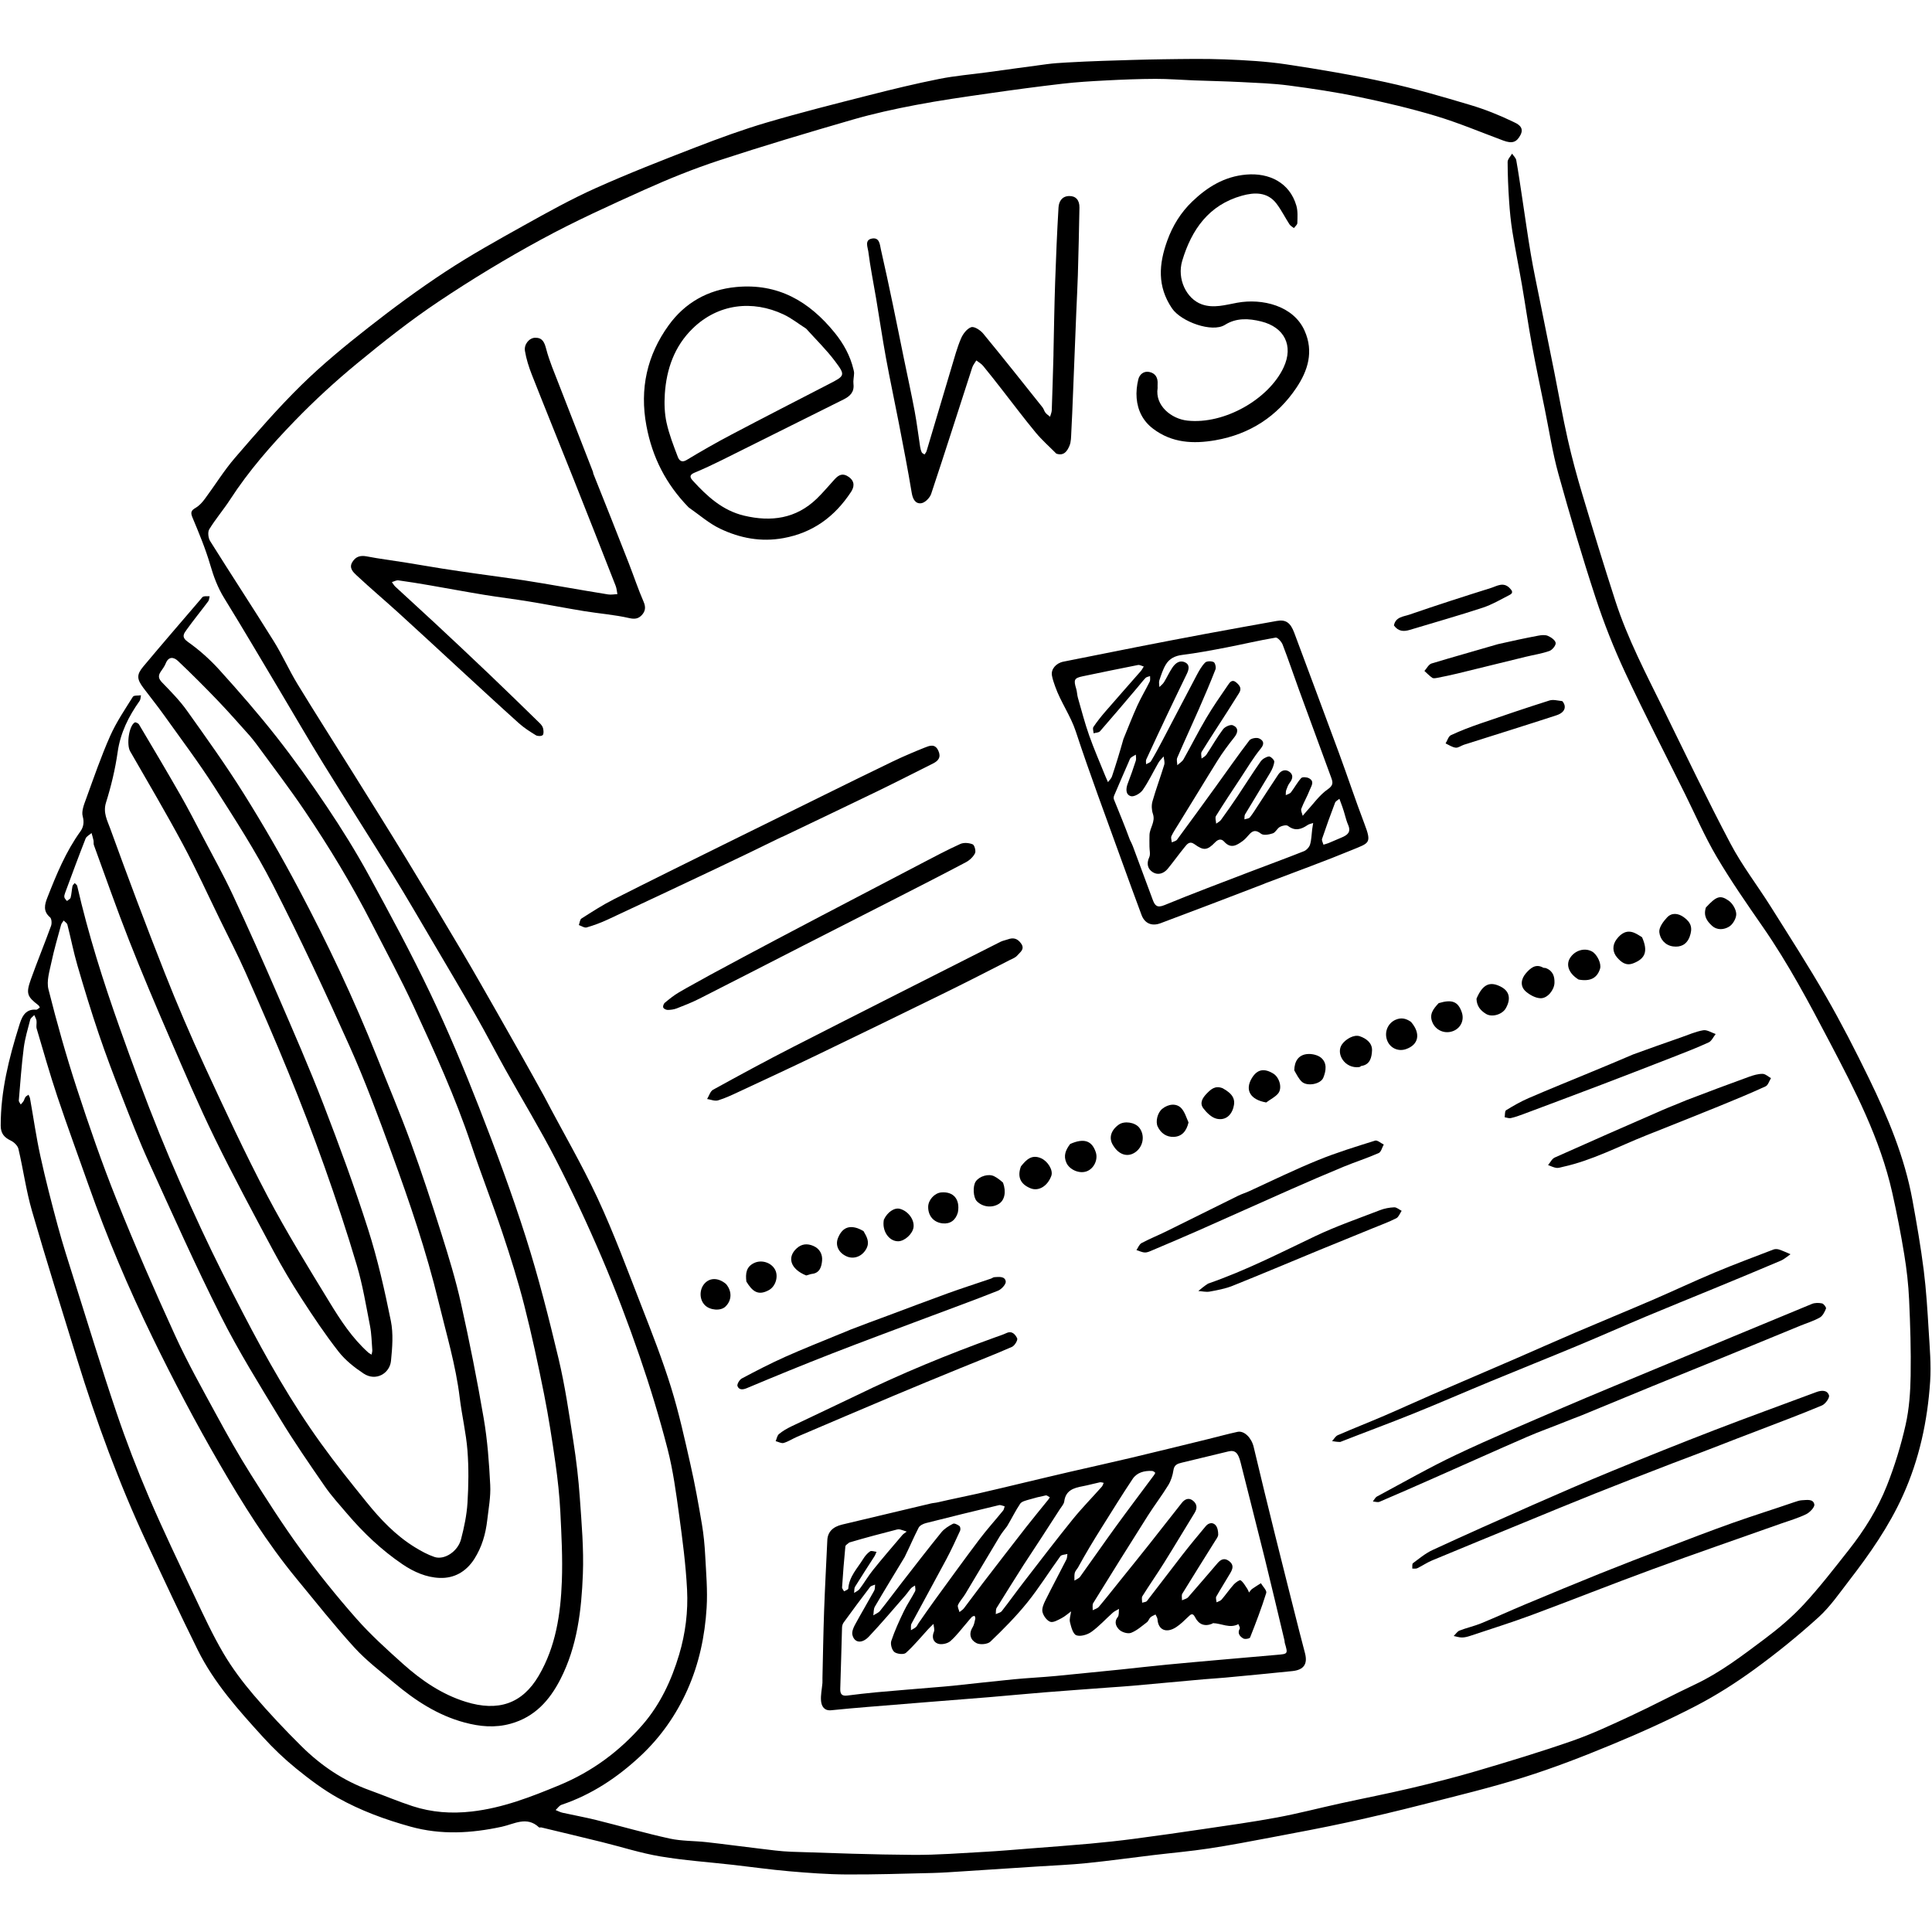 <svg xmlns="http://www.w3.org/2000/svg" xmlns:xlink="http://www.w3.org/1999/xlink" width="500" zoomAndPan="magnify" viewBox="0 0 375 375" height="500" preserveAspectRatio="xMidYMid meet" version="1.2"><defs><clipPath id="1b48a1543d"><path d="M 0 11.375 L 375 11.375 L 375 363.875 L 0 363.875 Z M 0 11.375 "/></clipPath></defs><g id="3d497b1b90"><g clip-rule="nonzero" clip-path="url(#1b48a1543d)"><path style=" stroke:none;fill-rule:nonzero;fill:#000000;fill-opacity:1;" d="M 105.633 212.805 C 109.105 219.477 112.867 225.855 115.977 232.539 C 119.176 239.41 121.801 246.555 124.559 253.625 C 126.578 258.797 128.602 263.98 130.246 269.277 C 131.777 274.203 132.887 279.266 134.027 284.301 C 134.898 288.125 135.586 291.996 136.242 295.863 C 136.582 297.863 136.773 299.895 136.879 301.922 C 137.055 305.297 137.363 308.695 137.156 312.055 C 136.82 317.562 135.691 322.934 133.414 328.023 C 131.23 332.902 128.199 337.207 124.324 340.828 C 119.875 344.984 114.855 348.34 109.004 350.305 C 108.551 350.457 108.227 350.977 107.844 351.328 C 108.285 351.504 108.715 351.746 109.172 351.848 C 111.344 352.332 113.539 352.723 115.699 353.258 C 120.465 354.441 125.191 355.812 129.984 356.863 C 132.305 357.371 134.75 357.293 137.133 357.559 C 140.539 357.938 143.941 358.406 147.348 358.805 C 149.414 359.047 151.484 359.352 153.559 359.422 C 161.469 359.684 169.383 359.98 177.297 360.031 C 181.945 360.062 186.598 359.684 191.246 359.434 C 194.055 359.281 196.859 359.027 199.668 358.809 C 203.645 358.5 207.621 358.211 211.59 357.852 C 214.465 357.59 217.336 357.281 220.199 356.902 C 224.68 356.312 229.152 355.676 233.625 355.012 C 238.375 354.305 243.141 353.652 247.859 352.773 C 251.98 352.008 256.047 350.941 260.145 350.043 C 264.684 349.047 269.246 348.164 273.77 347.098 C 278.07 346.082 282.359 345.004 286.598 343.754 C 292.824 341.914 299.047 340.039 305.176 337.902 C 309.066 336.543 312.828 334.773 316.574 333.031 C 320.773 331.082 324.863 328.898 329.051 326.926 C 333.934 324.625 338.18 321.355 342.457 318.156 C 345.164 316.133 347.793 313.918 350.086 311.445 C 353.188 308.098 355.992 304.461 358.828 300.867 C 361.863 297.023 364.469 292.863 366.262 288.316 C 367.766 284.508 368.984 280.547 369.879 276.555 C 370.578 273.453 370.801 270.199 370.855 267.008 C 370.938 262.086 370.781 257.156 370.555 252.234 C 370.422 249.305 370.086 246.363 369.609 243.465 C 368.953 239.453 368.172 235.449 367.281 231.48 C 364.934 221.031 360.047 211.621 355.121 202.234 C 351.129 194.621 347.098 187.031 342.184 179.941 C 339.078 175.461 335.957 170.973 333.191 166.281 C 330.871 162.344 329.047 158.109 327.008 154.004 C 323.133 146.184 319.121 138.422 315.434 130.516 C 313.238 125.805 311.312 120.934 309.695 115.992 C 307.09 108.051 304.719 100.023 302.48 91.965 C 301.344 87.871 300.703 83.637 299.852 79.461 C 299 75.281 298.113 71.109 297.34 66.918 C 296.633 63.082 296.082 59.223 295.422 55.383 C 294.82 51.898 294.117 48.434 293.551 44.945 C 293.238 42.992 293.051 41.016 292.918 39.047 C 292.746 36.512 292.637 33.973 292.629 31.434 C 292.629 30.898 293.191 30.359 293.492 29.824 C 293.77 30.246 294.219 30.641 294.305 31.102 C 294.73 33.465 295.066 35.848 295.43 38.227 C 295.996 41.941 296.508 45.668 297.137 49.371 C 297.652 52.406 298.301 55.414 298.906 58.434 C 299.828 63.051 300.773 67.668 301.699 72.285 C 302.562 76.617 303.324 80.969 304.297 85.273 C 305.109 88.863 306.074 92.422 307.133 95.949 C 309.207 102.875 311.324 109.793 313.551 116.672 C 315.934 124.02 319.527 130.848 322.922 137.754 C 327.199 146.465 331.383 155.227 335.918 163.801 C 338.148 168.027 341.113 171.863 343.668 175.926 C 347.312 181.727 351.023 187.492 354.441 193.43 C 357.41 198.59 360.133 203.906 362.738 209.262 C 366.422 216.828 369.68 224.582 371.203 232.926 C 372.031 237.449 372.816 241.984 373.395 246.547 C 373.887 250.449 374.121 254.387 374.359 258.316 C 374.555 261.586 374.855 264.883 374.641 268.137 C 374.133 275.789 372.547 283.203 369.359 290.262 C 366.645 296.277 362.914 301.609 358.918 306.785 C 357.023 309.242 355.234 311.859 352.961 313.922 C 349.02 317.496 344.863 320.863 340.562 323.996 C 336.945 326.629 333.125 329.066 329.156 331.125 C 323.848 333.879 318.375 336.34 312.848 338.629 C 307.23 340.957 301.539 343.16 295.746 344.98 C 289.293 347.004 282.695 348.586 276.137 350.262 C 271.27 351.504 266.379 352.668 261.473 353.734 C 256.676 354.777 251.844 355.676 247.02 356.59 C 242.91 357.367 238.805 358.16 234.672 358.785 C 231.074 359.332 227.441 359.645 223.828 360.078 C 219.52 360.594 215.219 361.195 210.902 361.633 C 207.738 361.957 204.551 362.078 201.375 362.285 C 196.508 362.605 191.637 362.926 186.77 363.234 C 184.867 363.352 182.961 363.496 181.059 363.543 C 175.469 363.676 169.883 363.863 164.293 363.832 C 160.59 363.809 156.883 363.531 153.188 363.211 C 149.566 362.898 145.957 362.383 142.34 361.973 C 137.613 361.438 132.852 361.117 128.164 360.328 C 124.348 359.688 120.625 358.48 116.855 357.551 C 112.938 356.586 109.012 355.648 105.086 354.707 C 104.938 354.672 104.707 354.77 104.625 354.691 C 102.246 352.453 99.816 354.047 97.395 354.57 C 91.488 355.844 85.629 356.199 79.676 354.547 C 74.75 353.18 69.996 351.438 65.566 348.957 C 62.711 347.359 60.055 345.352 57.504 343.285 C 55.203 341.418 53.035 339.348 51.039 337.152 C 46.297 331.938 41.559 326.668 38.395 320.285 C 34.977 313.391 31.723 306.41 28.473 299.434 C 23.09 287.891 18.711 275.961 14.957 263.797 C 12.004 254.223 8.988 244.664 6.207 235.039 C 5.066 231.102 4.52 226.996 3.578 222.996 C 3.43 222.363 2.711 221.68 2.082 221.383 C 0.805 220.77 0.141 219.984 0.137 218.5 C 0.125 211.812 1.73 205.41 3.707 199.109 C 4.137 197.738 4.719 195.781 7 195.98 C 7.23 196.004 7.488 195.699 7.734 195.551 C 7.641 195.402 7.578 195.215 7.449 195.113 C 5.254 193.43 5.012 192.832 5.996 190.078 C 7.242 186.594 8.652 183.172 9.914 179.695 C 10.086 179.215 10.027 178.312 9.707 178.043 C 8.32 176.871 8.668 175.559 9.191 174.227 C 10.945 169.758 12.762 165.324 15.598 161.387 C 16.168 160.594 16.387 159.656 16.055 158.453 C 15.777 157.441 16.324 156.117 16.727 155.012 C 18.207 150.941 19.617 146.832 21.371 142.879 C 22.555 140.199 24.23 137.734 25.793 135.238 C 25.984 134.934 26.824 135.039 27.363 134.953 C 27.281 135.316 27.301 135.758 27.102 136.039 C 24.965 139.051 23.367 142.227 22.836 145.984 C 22.367 149.293 21.574 152.59 20.574 155.781 C 19.965 157.734 20.836 159.277 21.387 160.801 C 24.789 170.18 28.297 179.527 31.961 188.809 C 34.391 194.961 37 201.051 39.777 207.055 C 43.664 215.457 47.559 223.871 51.867 232.059 C 55.594 239.137 59.812 245.957 63.984 252.793 C 66.109 256.277 68.363 259.727 71.453 262.5 C 71.648 262.676 71.898 262.789 72.121 262.934 C 72.172 262.641 72.281 262.348 72.262 262.059 C 72.141 260.484 72.117 258.887 71.816 257.344 C 71.051 253.41 70.398 249.434 69.262 245.602 C 67.352 239.148 65.219 232.754 62.969 226.41 C 60.805 220.312 58.469 214.27 56.027 208.273 C 53.363 201.742 50.543 195.273 47.688 188.82 C 46.168 185.391 44.434 182.059 42.789 178.684 C 40.371 173.734 38.09 168.711 35.488 163.859 C 32.223 157.77 28.703 151.812 25.258 145.82 C 24.531 144.559 25.012 140.895 26.152 140.227 C 26.309 140.133 26.844 140.387 26.98 140.617 C 29.688 145.176 32.402 149.738 35.031 154.34 C 36.562 157.016 37.965 159.758 39.398 162.484 C 41.348 166.203 43.402 169.879 45.176 173.68 C 48.188 180.117 51.074 186.613 53.898 193.133 C 56.949 200.188 60.035 207.238 62.801 214.406 C 65.887 222.402 68.848 230.461 71.453 238.625 C 73.305 244.422 74.652 250.406 75.863 256.379 C 76.371 258.875 76.148 261.578 75.891 264.152 C 75.652 266.547 72.992 268.203 70.57 266.602 C 68.789 265.422 67.023 264.023 65.723 262.359 C 63.148 259.07 60.816 255.582 58.547 252.074 C 56.598 249.066 54.762 245.973 53.07 242.812 C 49.203 235.574 45.309 228.348 41.707 220.977 C 38.586 214.598 35.793 208.055 32.973 201.531 C 30.246 195.234 27.566 188.918 25.055 182.535 C 22.648 176.418 20.484 170.207 18.227 164.035 C 18.125 163.754 18.211 163.414 18.148 163.117 C 18.051 162.637 17.898 162.168 17.77 161.695 C 17.371 162.051 16.781 162.332 16.609 162.777 C 15.238 166.266 13.945 169.785 12.641 173.301 C 12.539 173.574 12.438 173.906 12.496 174.172 C 12.555 174.434 12.82 174.648 12.996 174.883 C 13.242 174.668 13.641 174.492 13.707 174.23 C 13.895 173.504 13.922 172.738 14.066 172.004 C 14.113 171.781 14.348 171.602 14.496 171.406 C 14.664 171.586 14.938 171.742 14.984 171.949 C 17.125 181.316 20.023 190.461 23.234 199.504 C 25.676 206.383 28.203 213.242 30.938 220.008 C 33.473 226.277 36.227 232.465 39.078 238.598 C 41.648 244.121 44.406 249.562 47.215 254.973 C 51.73 263.672 56.559 272.199 62.297 280.16 C 65.094 284.047 68.094 287.793 71.109 291.52 C 73.828 294.891 76.801 298.035 80.535 300.324 C 81.734 301.062 83 301.758 84.328 302.207 C 86.25 302.852 88.867 301.152 89.488 298.762 C 90.09 296.457 90.59 294.078 90.738 291.707 C 90.945 288.332 90.996 284.918 90.734 281.551 C 90.465 278.113 89.645 274.723 89.23 271.293 C 88.469 264.977 86.637 258.914 85.148 252.762 C 82.762 242.902 79.5 233.328 76.023 223.828 C 73.469 216.836 70.887 209.832 67.844 203.047 C 63.125 192.512 58.234 182.039 52.977 171.77 C 49.621 165.215 45.598 158.988 41.625 152.773 C 38.566 147.988 35.137 143.438 31.836 138.812 C 30.551 137.008 29.156 135.289 27.828 133.516 C 26.562 131.828 26.48 130.969 27.789 129.402 C 31.465 125.004 35.219 120.672 38.941 116.32 C 39.113 116.121 39.285 115.84 39.504 115.781 C 39.879 115.688 40.293 115.742 40.688 115.734 C 40.602 116.062 40.605 116.457 40.418 116.711 C 39.031 118.566 37.559 120.363 36.211 122.246 C 35.684 122.984 35.141 123.656 36.469 124.59 C 38.688 126.156 40.762 128.012 42.586 130.027 C 46.391 134.238 50.129 138.523 53.633 142.984 C 57.09 147.383 60.348 151.953 63.461 156.602 C 66.312 160.855 69.031 165.215 71.488 169.703 C 75.656 177.332 79.789 184.992 83.531 192.836 C 86.965 200.031 90.051 207.41 92.953 214.84 C 96.211 223.184 99.34 231.602 102.055 240.133 C 104.52 247.887 106.527 255.801 108.418 263.723 C 109.676 268.996 110.453 274.395 111.289 279.758 C 111.859 283.406 112.293 287.086 112.547 290.766 C 112.891 295.676 113.324 300.609 113.137 305.512 C 112.867 312.535 112.051 319.551 108.77 325.949 C 106.68 330.023 103.812 333.266 99.117 334.57 C 96.062 335.418 93.145 335.133 90.191 334.344 C 84.965 332.949 80.57 330.055 76.492 326.629 C 73.859 324.414 71.082 322.305 68.777 319.777 C 64.871 315.484 61.262 310.918 57.566 306.434 C 51.828 299.469 47.062 291.82 42.559 284.047 C 37.93 276.062 33.621 267.867 29.586 259.566 C 24.926 249.984 20.754 240.164 17.207 230.098 C 15.184 224.352 13.074 218.637 11.141 212.863 C 9.684 208.508 8.43 204.082 7.125 199.676 C 6.98 199.191 7.16 198.621 7.086 198.105 C 7.031 197.73 6.801 197.383 6.652 197.023 C 6.383 197.32 5.957 197.574 5.867 197.918 C 5.391 199.73 4.848 201.543 4.609 203.395 C 4.18 206.777 3.938 210.188 3.652 213.586 C 3.629 213.84 3.895 214.117 4.027 214.387 C 4.211 214.168 4.422 213.969 4.57 213.73 C 4.723 213.484 4.77 213.172 4.938 212.941 C 5.078 212.75 5.328 212.637 5.531 212.488 C 5.633 212.73 5.789 212.965 5.832 213.219 C 6.5 216.949 7.027 220.707 7.84 224.406 C 8.84 228.969 10.008 233.496 11.23 238.008 C 12.176 241.496 13.285 244.945 14.375 248.395 C 17.094 257.012 19.723 265.656 22.621 274.211 C 24.508 279.785 26.633 285.293 28.949 290.703 C 31.711 297.145 34.754 303.469 37.754 309.809 C 39.523 313.555 41.27 317.336 43.367 320.902 C 45.059 323.777 47.098 326.492 49.266 329.035 C 52.199 332.473 55.309 335.77 58.52 338.949 C 62.301 342.695 66.656 345.648 71.715 347.473 C 74.508 348.48 77.242 349.652 80.062 350.57 C 83.797 351.785 87.594 352.066 91.566 351.613 C 97.582 350.926 103.074 348.777 108.574 346.5 C 114.898 343.879 120.254 339.93 124.719 334.785 C 128.156 330.824 130.336 326.141 131.824 321.148 C 133.047 317.047 133.578 312.785 133.359 308.543 C 133.109 303.688 132.477 298.848 131.812 294.027 C 131.223 289.73 130.648 285.398 129.566 281.211 C 127.992 275.109 126.148 269.062 124.094 263.102 C 121.887 256.711 119.484 250.371 116.832 244.152 C 114.082 237.707 111.102 231.34 107.902 225.105 C 104.859 219.18 101.387 213.48 98.133 207.66 C 96.199 204.199 94.387 200.672 92.422 197.23 C 89.645 192.371 86.789 187.555 83.945 182.73 C 81.398 178.41 78.887 174.07 76.25 169.805 C 71.789 162.586 67.207 155.441 62.75 148.219 C 59.883 143.574 57.156 138.844 54.359 134.16 C 50.754 128.121 47.195 122.055 43.504 116.07 C 42.242 114.027 41.461 111.887 40.793 109.598 C 39.879 106.477 38.613 103.449 37.355 100.441 C 36.926 99.426 37.133 99.059 38.004 98.547 C 38.703 98.141 39.289 97.469 39.781 96.805 C 41.75 94.156 43.488 91.316 45.637 88.828 C 49.789 84.012 53.965 79.188 58.496 74.742 C 62.578 70.738 67.027 67.082 71.531 63.551 C 76.367 59.754 81.332 56.098 86.469 52.723 C 91.387 49.496 96.551 46.621 101.695 43.754 C 106.258 41.211 110.84 38.66 115.598 36.527 C 121.98 33.664 128.516 31.113 135.043 28.586 C 139.586 26.832 144.172 25.152 148.84 23.777 C 155.426 21.836 162.09 20.16 168.746 18.465 C 173.234 17.32 177.742 16.23 182.285 15.324 C 185.387 14.703 188.559 14.449 191.699 14.02 C 195.535 13.5 199.367 12.953 203.207 12.453 C 204.469 12.285 205.746 12.203 207.02 12.133 C 209.344 12.004 211.668 11.891 213.996 11.816 C 217.898 11.691 221.801 11.559 225.707 11.504 C 229.723 11.453 233.746 11.371 237.758 11.527 C 241.738 11.684 245.742 11.902 249.676 12.492 C 256.172 13.465 262.66 14.574 269.074 15.977 C 274.578 17.176 280 18.773 285.402 20.383 C 288.238 21.227 291.016 22.34 293.68 23.625 C 294.352 23.949 295.969 24.57 295.133 26.184 C 294.379 27.629 293.512 27.926 291.777 27.277 C 287.441 25.668 283.168 23.859 278.75 22.527 C 273.809 21.043 268.766 19.859 263.715 18.805 C 259.219 17.867 254.66 17.184 250.105 16.586 C 247.062 16.188 243.973 16.09 240.898 15.93 C 237.84 15.773 234.777 15.715 231.715 15.602 C 229.23 15.508 226.75 15.301 224.266 15.309 C 221.047 15.32 217.824 15.449 214.609 15.617 C 211.797 15.762 208.98 15.93 206.188 16.254 C 201.387 16.812 196.598 17.453 191.812 18.145 C 187.109 18.82 182.402 19.488 177.734 20.379 C 173.621 21.16 169.512 22.059 165.496 23.223 C 156.812 25.738 148.145 28.32 139.562 31.141 C 134.625 32.762 129.781 34.723 125.039 36.855 C 118.289 39.891 111.531 42.961 105.035 46.492 C 98.211 50.199 91.543 54.238 85.09 58.559 C 79.582 62.242 74.355 66.383 69.234 70.602 C 65.043 74.059 61.02 77.758 57.238 81.66 C 52.645 86.402 48.285 91.383 44.668 96.961 C 43.391 98.93 41.844 100.727 40.621 102.727 C 40.285 103.27 40.418 104.43 40.789 105.023 C 44.855 111.516 49.062 117.918 53.113 124.422 C 54.797 127.117 56.086 130.051 57.738 132.766 C 61.203 138.453 64.797 144.062 68.324 149.715 C 71.82 155.32 75.34 160.914 78.781 166.555 C 82.445 172.559 86.055 178.594 89.641 184.648 C 91.965 188.574 94.211 192.547 96.473 196.508 C 99.535 201.883 102.582 207.266 105.633 212.805 M 49.738 144.383 C 49.328 143.867 48.941 143.332 48.504 142.84 C 46.465 140.574 44.461 138.27 42.352 136.07 C 39.809 133.418 37.211 130.812 34.543 128.289 C 33.781 127.566 32.746 127.316 32.172 128.754 C 31.941 129.34 31.539 129.863 31.18 130.395 C 30.641 131.199 30.781 131.766 31.484 132.488 C 33.164 134.223 34.879 135.965 36.277 137.922 C 40.059 143.227 43.859 148.531 47.312 154.047 C 51.059 160.035 54.602 166.164 57.906 172.402 C 63.543 183.039 68.703 193.91 73.152 205.105 C 75.344 210.625 77.668 216.09 79.703 221.668 C 81.859 227.574 83.82 233.559 85.711 239.559 C 87.109 243.996 88.473 248.461 89.48 253 C 91.129 260.406 92.617 267.859 93.895 275.34 C 94.621 279.59 94.934 283.93 95.152 288.242 C 95.27 290.508 94.832 292.809 94.57 295.086 C 94.262 297.75 93.535 300.277 92.07 302.582 C 90.488 305.066 88.164 306.375 85.363 306.273 C 82.762 306.184 80.316 305.113 78.121 303.625 C 74.066 300.871 70.543 297.527 67.375 293.809 C 65.891 292.066 64.336 290.367 63.039 288.488 C 60.055 284.168 57.062 279.836 54.34 275.348 C 50.367 268.805 46.305 262.281 42.867 255.453 C 37.918 245.629 33.441 235.566 28.879 225.551 C 26.965 221.348 25.301 217.023 23.621 212.719 C 22.062 208.73 20.539 204.723 19.164 200.664 C 17.676 196.27 16.32 191.828 15.023 187.371 C 14.266 184.773 13.754 182.105 13.082 179.48 C 13.004 179.168 12.609 178.941 12.363 178.672 C 12.188 178.953 11.938 179.207 11.855 179.512 C 11.199 181.93 10.492 184.34 9.977 186.785 C 9.613 188.512 9.004 190.426 9.406 192.027 C 11.031 198.48 12.836 204.898 14.902 211.227 C 17.273 218.492 19.773 225.738 22.617 232.832 C 26.18 241.727 30.012 250.523 34 259.238 C 36.434 264.559 39.32 269.68 42.117 274.832 C 44.176 278.629 46.301 282.395 48.602 286.047 C 51.719 290.992 54.867 295.938 58.309 300.656 C 61.711 305.32 65.348 309.832 69.164 314.164 C 71.957 317.328 75.121 320.188 78.273 323.008 C 81.832 326.191 85.805 328.895 90.387 330.316 C 96.711 332.285 101.383 330.688 104.566 325.258 C 107.883 319.605 108.812 313.301 109.055 306.918 C 109.223 302.441 108.984 297.941 108.762 293.461 C 108.602 290.32 108.262 287.176 107.82 284.059 C 107.18 279.559 106.492 275.059 105.602 270.602 C 104.453 264.836 103.219 259.082 101.766 253.391 C 100.559 248.656 99.09 243.98 97.539 239.344 C 95.605 233.57 93.379 227.895 91.445 222.125 C 88.375 212.961 84.375 204.191 80.332 195.445 C 77.797 189.957 74.91 184.629 72.156 179.242 C 68.301 171.699 63.918 164.461 59.184 157.445 C 56.223 153.055 53 148.84 49.738 144.383 Z M 49.738 144.383 "/></g><path style=" stroke:none;fill-rule:nonzero;fill:#000000;fill-opacity:1;" d="M 182.137 291.574 C 184.73 290.969 187.258 290.473 189.766 289.91 C 192.887 289.203 195.996 288.441 199.109 287.703 C 201.938 287.035 204.762 286.352 207.594 285.699 C 211.578 284.777 215.578 283.902 219.559 282.957 C 224.535 281.777 229.504 280.547 234.473 279.332 C 236.383 278.867 238.277 278.336 240.199 277.922 C 241.523 277.637 242.93 279.117 243.336 280.848 C 244.695 286.594 246.102 292.332 247.523 298.062 C 249.051 304.219 250.613 310.363 252.164 316.516 C 252.539 317.988 252.941 319.457 253.312 320.934 C 253.816 322.941 253.121 324.117 250.859 324.355 C 246.512 324.809 242.16 325.211 237.809 325.625 C 236.434 325.754 235.055 325.824 233.68 325.945 C 229.066 326.359 224.453 326.793 219.84 327.203 C 218.414 327.332 216.98 327.418 215.551 327.523 C 211.316 327.84 207.078 328.137 202.844 328.477 C 199.238 328.766 195.637 329.117 192.031 329.418 C 188.059 329.746 184.086 330.051 180.113 330.367 C 176.191 330.684 172.273 330.992 168.352 331.32 C 166.02 331.516 163.684 331.715 161.355 331.957 C 159.988 332.102 159.465 331.188 159.367 330.172 C 159.262 329.023 159.535 327.844 159.633 326.676 C 159.656 326.359 159.629 326.043 159.637 325.727 C 159.738 321.348 159.805 316.969 159.961 312.59 C 160.125 308.043 160.371 303.5 160.582 298.953 C 160.656 297.363 161.629 296.355 163.461 295.918 C 169.207 294.555 174.953 293.18 180.703 291.82 C 181.141 291.715 181.605 291.707 182.137 291.574 M 217.586 324.047 C 220.559 323.73 223.527 323.395 226.504 323.105 C 230 322.766 233.504 322.465 237.004 322.152 C 240.609 321.832 244.215 321.508 247.82 321.207 C 250.008 321.023 250.008 321.043 249.371 318.879 C 249.328 318.734 249.355 318.57 249.32 318.426 C 248.035 313.059 246.777 307.688 245.453 302.332 C 243.934 296.176 242.332 290.035 240.805 283.879 C 240.336 281.984 239.742 281.398 238.395 281.727 C 235.383 282.465 232.367 283.188 229.352 283.91 C 228.543 284.102 227.91 284.328 227.762 285.371 C 227.617 286.367 227.289 287.406 226.766 288.262 C 225.523 290.293 224.066 292.191 222.789 294.203 C 219.227 299.828 215.699 305.48 212.199 311.145 C 211.98 311.5 212.117 312.074 212.09 312.543 C 212.492 312.332 213.004 312.211 213.281 311.887 C 214.625 310.301 215.902 308.664 217.207 307.043 C 219.176 304.594 221.156 302.156 223.105 299.695 C 225.211 297.043 227.273 294.359 229.383 291.715 C 229.945 291.004 230.715 290.617 231.535 291.266 C 232.34 291.898 232.445 292.715 231.879 293.637 C 229.891 296.863 227.957 300.125 225.945 303.34 C 224.582 305.523 223.105 307.637 221.738 309.816 C 221.543 310.129 221.695 310.656 221.684 311.086 C 222.008 310.977 222.457 310.969 222.629 310.746 C 224.918 307.809 227.145 304.824 229.434 301.883 C 230.93 299.961 232.48 298.082 234.047 296.215 C 234.582 295.578 235.398 295.418 235.949 296.043 C 236.328 296.477 236.457 297.238 236.453 297.852 C 236.453 298.285 236.082 298.738 235.824 299.148 C 233.711 302.543 231.57 305.918 229.488 309.328 C 229.293 309.648 229.438 310.18 229.426 310.617 C 229.828 310.422 230.344 310.332 230.617 310.023 C 232.547 307.84 234.422 305.602 236.332 303.398 C 236.977 302.656 237.688 302.305 238.625 303.051 C 239.547 303.781 239.25 304.559 238.805 305.324 C 237.914 306.859 236.949 308.348 236.082 309.891 C 235.93 310.168 236.109 310.629 236.133 311.008 C 236.461 310.84 236.879 310.75 237.102 310.488 C 237.922 309.531 238.641 308.484 239.48 307.543 C 239.828 307.156 240.621 306.609 240.797 306.73 C 241.328 307.098 241.668 307.754 242.051 308.312 C 242.215 308.551 242.312 308.836 242.438 309.102 C 242.629 308.871 242.781 308.598 243.012 308.426 C 243.57 308.023 244.164 307.672 244.742 307.301 C 245.113 307.938 245.922 308.711 245.777 309.188 C 244.867 312.113 243.77 314.984 242.641 317.836 C 242.555 318.059 241.633 318.215 241.324 318.027 C 240.672 317.637 240.113 317.047 240.637 316.102 C 240.738 315.922 240.465 315.535 240.367 315.242 C 238.68 316.145 237.07 315.078 235.422 315.051 C 235.387 315.047 235.355 315.137 235.309 315.152 C 233.816 315.773 232.676 315.301 231.969 313.914 C 231.496 312.984 231.145 313.32 230.617 313.832 C 229.879 314.543 229.137 315.277 228.289 315.832 C 226.371 317.082 224.797 316.363 224.672 314.312 C 224.652 313.992 224.418 313.684 224.285 313.371 C 223.957 313.551 223.578 313.672 223.312 313.918 C 223.027 314.184 222.918 314.648 222.617 314.875 C 221.625 315.625 220.66 316.504 219.531 316.934 C 218.914 317.168 217.77 316.828 217.258 316.336 C 216.695 315.789 216.152 314.871 216.949 313.875 C 217.238 313.512 217.125 312.824 217.199 312.285 C 216.789 312.531 216.328 312.719 215.98 313.031 C 214.594 314.266 213.336 315.676 211.84 316.746 C 211.059 317.305 209.715 317.703 208.914 317.406 C 208.266 317.164 207.91 315.805 207.684 314.875 C 207.527 314.23 207.812 313.477 207.898 312.773 C 207.273 313.227 206.688 313.758 206.008 314.109 C 205.32 314.461 204.402 315 203.84 314.785 C 203.172 314.531 202.52 313.625 202.344 312.883 C 202.188 312.211 202.566 311.328 202.906 310.641 C 204.23 307.973 205.641 305.348 206.992 302.691 C 207.148 302.383 207.121 301.984 207.18 301.625 C 206.715 301.762 206.043 301.75 205.816 302.062 C 203.645 305.043 201.695 308.195 199.383 311.062 C 197.207 313.758 194.746 316.238 192.238 318.641 C 191.699 319.156 190.254 319.285 189.551 318.938 C 188.414 318.371 187.953 317.203 188.777 315.867 C 189.078 315.383 189.168 314.762 189.305 314.195 C 189.348 314.027 189.223 313.816 189.172 313.629 C 188.992 313.695 188.766 313.719 188.641 313.844 C 188.316 314.164 188.043 314.539 187.742 314.887 C 186.664 316.125 185.684 317.477 184.457 318.547 C 183.902 319.031 182.746 319.273 182.059 319.039 C 181.168 318.742 180.809 317.812 181.27 316.727 C 181.449 316.305 181.227 315.711 181.188 315.199 C 180.844 315.539 180.488 315.863 180.164 316.219 C 178.734 317.77 177.395 319.422 175.832 320.824 C 175.418 321.191 174.098 321.055 173.594 320.652 C 173.105 320.262 172.793 319.113 173 318.5 C 173.66 316.523 174.539 314.609 175.445 312.727 C 176.082 311.402 176.93 310.184 177.609 308.879 C 177.766 308.582 177.617 308.129 177.609 307.746 C 177.348 307.918 177.039 308.051 176.836 308.273 C 176.43 308.723 176.105 309.242 175.707 309.695 C 173.371 312.363 171.086 315.086 168.652 317.66 C 167.285 319.105 165.824 318.887 165.453 317.328 C 165.316 316.754 165.617 315.984 165.926 315.414 C 167.137 313.172 168.449 310.984 169.68 308.75 C 169.859 308.426 169.805 307.969 169.855 307.57 C 169.52 307.723 169.066 307.785 168.871 308.043 C 167.133 310.316 165.434 312.617 163.754 314.926 C 163.562 315.188 163.449 315.566 163.438 315.895 C 163.312 319.852 163.234 323.812 163.094 327.77 C 163.059 328.781 163.379 329.234 164.422 329.109 C 166.277 328.883 168.137 328.648 170 328.48 C 173.762 328.141 177.527 327.84 181.289 327.523 C 182.512 327.422 183.73 327.332 184.949 327.203 C 188.879 326.793 192.805 326.336 196.742 325.953 C 199.488 325.688 202.254 325.562 205.004 325.301 C 209.094 324.918 213.18 324.469 217.586 324.047 M 175.582 302.242 C 173.652 305.438 171.695 308.625 169.812 311.848 C 169.539 312.312 169.602 312.973 169.508 313.543 C 169.945 313.258 170.496 313.062 170.809 312.676 C 172.227 310.91 173.566 309.086 174.953 307.301 C 177.523 303.996 180.074 300.676 182.715 297.426 C 183.289 296.719 184.148 296.195 184.973 295.762 C 185.25 295.613 185.875 295.934 186.223 296.199 C 186.406 296.332 186.469 296.871 186.352 297.121 C 185.5 298.98 184.648 300.844 183.688 302.645 C 181.461 306.828 179.156 310.973 176.922 315.152 C 176.738 315.5 176.84 315.996 176.809 316.426 C 177.137 316.227 177.496 316.066 177.781 315.82 C 177.996 315.633 178.098 315.324 178.27 315.082 C 179.297 313.613 180.309 312.133 181.363 310.684 C 184.25 306.723 187.117 302.746 190.07 298.832 C 191.535 296.891 193.172 295.082 194.707 293.195 C 194.879 292.984 194.91 292.652 195.004 292.379 C 194.637 292.293 194.234 292.07 193.902 292.148 C 189.172 293.277 184.445 294.43 179.73 295.629 C 179.203 295.762 178.531 296.086 178.305 296.523 C 177.371 298.336 176.582 300.223 175.582 302.242 M 198.637 303.82 C 196.898 306.578 195.148 309.324 193.445 312.098 C 193.25 312.414 193.328 312.898 193.277 313.301 C 193.672 313.113 194.199 313.027 194.441 312.719 C 195.93 310.824 197.324 308.859 198.801 306.953 C 201.914 302.922 205.008 298.867 208.211 294.906 C 209.988 292.711 211.98 290.688 213.855 288.574 C 214.035 288.371 214.105 288.074 214.227 287.82 C 213.977 287.781 213.715 287.668 213.484 287.715 C 212.375 287.949 211.285 288.262 210.172 288.473 C 208.426 288.801 206.855 289.25 206.57 291.418 C 206.5 291.957 206.027 292.449 205.711 292.945 C 203.41 296.52 201.102 300.09 198.637 303.82 M 195.477 296.238 C 195.004 296.883 194.477 297.496 194.066 298.176 C 191.812 301.918 189.594 305.68 187.344 309.422 C 186.906 310.145 186.285 310.77 185.945 311.527 C 185.793 311.875 186.125 312.438 186.234 312.902 C 186.527 312.66 186.875 312.457 187.102 312.164 C 188.352 310.535 189.555 308.867 190.805 307.238 C 193.562 303.645 196.328 300.059 199.113 296.488 C 200.543 294.66 202.027 292.875 203.48 291.066 C 203.59 290.934 203.672 290.773 203.766 290.625 C 203.504 290.492 203.211 290.211 202.984 290.258 C 201.883 290.48 200.781 290.75 199.703 291.078 C 199.105 291.258 198.32 291.426 198.016 291.871 C 197.117 293.203 196.414 294.668 195.477 296.238 M 164.844 299.398 C 164.582 299.648 164.113 299.875 164.086 300.152 C 163.824 302.793 163.621 305.445 163.445 308.094 C 163.43 308.344 163.699 308.617 163.836 308.879 C 164.121 308.703 164.637 308.539 164.652 308.344 C 164.816 306.012 166.418 304.418 167.543 302.59 C 167.891 302.031 168.344 301.484 168.879 301.117 C 169.148 300.934 169.707 301.168 170.133 301.211 C 169.996 301.508 169.891 301.828 169.715 302.102 C 168.469 304.059 167.188 305.996 165.973 307.973 C 165.773 308.293 165.84 308.777 165.785 309.188 C 166.152 308.93 166.613 308.746 166.863 308.406 C 167.758 307.215 168.508 305.91 169.441 304.75 C 171.293 302.449 173.223 300.207 175.141 297.957 C 175.371 297.688 175.707 297.504 175.996 297.281 C 175.578 297.145 175.168 296.988 174.746 296.879 C 174.547 296.828 174.316 296.824 174.117 296.875 C 171.078 297.656 168.043 298.449 164.844 299.398 M 209.215 304.297 C 209.004 304.629 208.695 304.941 208.609 305.305 C 208.496 305.777 208.559 306.293 208.547 306.789 C 208.922 306.547 209.402 306.383 209.648 306.047 C 211.98 302.812 214.246 299.523 216.59 296.297 C 219.008 292.969 221.496 289.691 223.945 286.387 C 224.07 286.223 224.266 285.906 224.219 285.852 C 224.062 285.684 223.812 285.516 223.59 285.508 C 222.105 285.441 220.688 285.797 219.84 287.066 C 217.758 290.188 215.789 293.379 213.793 296.559 C 212.25 299.02 210.742 301.504 209.215 304.297 Z M 209.215 304.297 "/><path style=" stroke:none;fill-rule:nonzero;fill:#000000;fill-opacity:1;" d="M 245.137 171.641 C 238.461 174.215 231.867 176.715 225.266 179.195 C 223.566 179.836 222.184 179.238 221.574 177.602 C 220.219 173.953 218.875 170.297 217.559 166.633 C 214.609 158.43 211.535 150.266 208.816 141.988 C 207.789 138.875 205.867 136.262 204.801 133.223 C 204.555 132.531 204.305 131.832 204.18 131.113 C 203.965 129.891 204.965 128.715 206.41 128.426 C 211.172 127.473 215.934 126.516 220.699 125.582 C 225.082 124.727 229.469 123.875 233.859 123.059 C 238.504 122.191 243.156 121.363 247.805 120.527 C 249.57 120.207 250.477 120.844 251.219 122.84 C 254.102 130.594 257.012 138.34 259.871 146.102 C 261.555 150.672 263.086 155.301 264.816 159.848 C 266.293 163.711 265.773 163.59 262.52 164.938 C 257.129 167.168 251.633 169.145 246.184 171.227 C 245.863 171.348 245.539 171.449 245.137 171.641 M 228.793 159.871 C 228.312 160.672 227.766 161.441 227.375 162.285 C 227.223 162.609 227.41 163.094 227.445 163.504 C 227.789 163.336 228.258 163.258 228.461 162.984 C 230.988 159.566 233.484 156.125 235.977 152.68 C 238.145 149.684 240.254 146.645 242.5 143.711 C 242.809 143.309 243.883 143.105 244.375 143.324 C 245.09 143.641 245.586 144.227 244.734 145.266 C 243.266 147.062 242.074 149.09 240.785 151.035 C 239.176 153.469 237.555 155.902 236.016 158.387 C 235.801 158.738 236.035 159.367 236.059 159.871 C 236.375 159.633 236.77 159.453 236.992 159.145 C 238.074 157.656 239.133 156.148 240.16 154.617 C 241.676 152.355 243.117 150.043 244.684 147.812 C 245.023 147.328 245.707 146.918 246.285 146.828 C 246.598 146.777 247.367 147.508 247.336 147.832 C 247.27 148.57 246.93 149.328 246.539 149.988 C 244.941 152.699 243.273 155.375 241.66 158.078 C 241.512 158.332 241.578 158.715 241.543 159.039 C 241.902 158.918 242.395 158.902 242.594 158.656 C 243.215 157.887 243.723 157.027 244.27 156.199 C 245.543 154.254 246.805 152.297 248.094 150.363 C 248.617 149.574 249.434 149.238 250.223 149.766 C 251.055 150.32 250.965 151.125 250.344 151.922 C 250.023 152.336 249.828 152.863 249.652 153.367 C 249.547 153.664 249.59 154.012 249.566 154.34 C 249.906 154.164 250.355 154.074 250.566 153.801 C 251.262 152.898 251.801 151.863 252.562 151.023 C 252.785 150.773 253.617 150.832 254.027 151.035 C 255.27 151.656 254.484 152.617 254.199 153.375 C 253.734 154.602 253.043 155.742 252.586 156.969 C 252.445 157.344 252.754 157.887 252.855 158.352 C 253.078 158.086 253.293 157.812 253.527 157.559 C 254.902 156.074 256.094 154.324 257.719 153.203 C 258.859 152.414 258.707 151.82 258.387 150.938 C 256.316 145.266 254.219 139.605 252.148 133.934 C 251.078 131.004 250.094 128.047 248.969 125.141 C 248.746 124.562 247.984 123.695 247.602 123.758 C 244.383 124.297 241.203 125.062 238 125.68 C 235.16 126.227 232.316 126.762 229.449 127.121 C 228.055 127.297 226.98 127.844 226.301 128.961 C 225.727 129.902 225.383 131 225.027 132.059 C 224.898 132.445 225.027 132.918 225.035 133.355 C 225.344 133.039 225.715 132.766 225.941 132.398 C 226.504 131.484 226.949 130.488 227.547 129.598 C 228.105 128.77 228.922 128.074 229.969 128.543 C 230.984 128.996 230.781 129.922 230.375 130.77 C 229.191 133.227 227.992 135.68 226.824 138.145 C 225.363 141.223 223.918 144.309 222.492 147.406 C 222.375 147.668 222.461 148.023 222.453 148.336 C 222.777 148.145 223.234 148.035 223.402 147.754 C 224.184 146.453 224.902 145.117 225.609 143.773 C 227.836 139.539 230.039 135.289 232.277 131.059 C 232.742 130.191 233.234 129.289 233.918 128.605 C 234.223 128.297 235.117 128.289 235.566 128.508 C 235.859 128.648 236.074 129.535 235.922 129.934 C 234.918 132.516 233.828 135.066 232.715 137.605 C 231.328 140.77 229.871 143.906 228.504 147.078 C 228.328 147.484 228.504 148.039 228.516 148.527 C 228.922 148.148 229.461 147.84 229.723 147.375 C 231.215 144.738 232.574 142.02 234.117 139.41 C 235.426 137.195 236.895 135.074 238.355 132.957 C 238.695 132.461 239.137 131.758 239.98 132.484 C 240.684 133.09 241.051 133.672 240.484 134.555 C 239.734 135.715 239.016 136.898 238.27 138.059 C 236.59 140.684 234.879 143.285 233.242 145.934 C 233.047 146.25 233.219 146.793 233.223 147.234 C 233.535 146.992 233.941 146.812 234.148 146.5 C 235.242 144.855 236.211 143.121 237.395 141.547 C 237.762 141.055 238.828 140.582 239.289 140.773 C 240.41 141.246 240.344 142.141 239.574 143.113 C 238.426 144.555 237.312 146.047 236.336 147.609 C 233.832 151.617 231.406 155.676 228.793 159.871 M 219.32 163.031 C 219.508 163.426 219.723 163.812 219.875 164.223 C 221.172 167.688 222.461 171.156 223.738 174.629 C 224.148 175.742 224.566 176.281 226 175.691 C 231.441 173.449 236.957 171.387 242.449 169.277 C 245.992 167.918 249.562 166.625 253.086 165.219 C 253.59 165.02 254.129 164.434 254.281 163.918 C 254.562 162.984 254.566 161.969 254.691 160.988 C 254.746 160.574 254.82 160.16 254.883 159.746 C 254.523 159.871 254.117 159.93 253.812 160.137 C 252.566 160.984 251.379 161.375 249.996 160.309 C 249.691 160.074 248.875 160.254 248.434 160.496 C 247.902 160.789 247.594 161.566 247.059 161.75 C 246.344 161.992 245.238 162.199 244.77 161.828 C 243.77 161.039 243.156 161.176 242.422 162.023 C 242.043 162.461 241.652 162.91 241.191 163.246 C 240.047 164.078 238.902 164.812 237.605 163.359 C 237.121 162.816 236.52 162.805 235.855 163.496 C 234.32 165.09 233.609 165.133 231.879 163.875 C 230.863 163.141 230.391 163.879 229.906 164.469 C 228.789 165.832 227.77 167.273 226.648 168.637 C 225.895 169.551 224.77 169.918 223.789 169.316 C 222.781 168.703 222.48 167.66 223.066 166.398 C 223.332 165.82 223.109 165.016 223.109 164.312 C 223.109 163.559 223.086 162.801 223.117 162.047 C 223.172 160.672 224.305 159.508 223.781 157.977 C 223.527 157.23 223.48 156.293 223.695 155.539 C 224.375 153.148 225.254 150.816 225.977 148.434 C 226.121 147.953 225.91 147.363 225.863 146.824 C 225.531 147.219 225.129 147.574 224.871 148.012 C 223.84 149.793 222.961 151.676 221.793 153.355 C 221.336 154.008 220.117 154.715 219.5 154.535 C 218.453 154.23 218.512 153.074 218.906 152.055 C 219.469 150.602 219.984 149.125 220.461 147.645 C 220.574 147.293 220.469 146.867 220.465 146.477 C 220.137 146.676 219.777 146.84 219.492 147.082 C 219.32 147.23 219.242 147.5 219.148 147.723 C 218.176 149.953 217.203 152.184 216.254 154.422 C 216.16 154.637 216.125 154.949 216.207 155.156 C 217.23 157.684 218.277 160.195 219.32 163.031 M 218.059 143.438 C 218.949 141.281 219.785 139.102 220.746 136.98 C 221.473 135.383 222.383 133.871 223.16 132.297 C 223.305 132.004 223.211 131.59 223.227 131.23 C 222.93 131.344 222.551 131.379 222.352 131.586 C 221.789 132.168 221.301 132.828 220.773 133.445 C 218.363 136.285 215.961 139.137 213.508 141.941 C 213.262 142.219 212.688 142.207 212.266 142.332 C 212.242 141.914 212.043 141.379 212.23 141.105 C 212.934 140.062 213.723 139.07 214.547 138.117 C 216.824 135.484 219.137 132.883 221.426 130.262 C 221.656 129.996 221.812 129.668 222.004 129.371 C 221.629 129.266 221.223 129.012 220.879 129.078 C 217.289 129.781 213.707 130.527 210.125 131.273 C 208.504 131.609 208.355 131.953 208.891 133.691 C 209.062 134.258 209.059 134.879 209.223 135.449 C 209.926 137.891 210.559 140.359 211.406 142.75 C 212.359 145.449 213.516 148.078 214.586 150.738 C 214.73 151.098 214.898 151.449 215.055 151.809 C 215.316 151.445 215.695 151.121 215.828 150.719 C 216.602 148.406 217.32 146.078 218.059 143.438 M 260.531 156.551 C 260.348 156.051 260.16 155.547 259.977 155.047 C 259.688 155.297 259.254 155.496 259.133 155.812 C 258.25 158.133 257.402 160.469 256.613 162.82 C 256.508 163.133 256.781 163.574 256.879 163.953 C 257.207 163.852 257.543 163.773 257.863 163.645 C 258.715 163.293 259.559 162.914 260.41 162.559 C 261.523 162.09 262.293 161.539 261.668 160.094 C 261.203 159.027 261.008 157.844 260.531 156.551 Z M 260.531 156.551 "/><path style=" stroke:none;fill-rule:nonzero;fill:#000000;fill-opacity:1;" d="M 115.188 92.004 C 117.527 97.832 119.801 103.578 122.051 109.332 C 123.023 111.828 123.867 114.375 124.934 116.828 C 125.402 117.898 125.23 118.703 124.539 119.426 C 123.906 120.078 123.227 120.223 122.145 119.973 C 119.27 119.312 116.293 119.094 113.371 118.617 C 109.785 118.031 106.215 117.332 102.629 116.742 C 99.758 116.27 96.867 115.93 94 115.457 C 90.461 114.879 86.934 114.215 83.402 113.605 C 81.383 113.262 79.359 112.922 77.332 112.648 C 76.93 112.594 76.488 112.863 76.062 112.984 C 76.285 113.281 76.465 113.621 76.734 113.871 C 79.277 116.227 81.852 118.555 84.387 120.918 C 87.926 124.219 91.453 127.523 94.953 130.863 C 98.246 134.004 101.5 137.184 104.758 140.363 C 105.035 140.633 105.32 140.984 105.406 141.348 C 105.508 141.785 105.578 142.449 105.336 142.684 C 105.098 142.918 104.352 142.918 104.012 142.711 C 102.863 142.012 101.715 141.273 100.715 140.379 C 96.902 136.957 93.145 133.473 89.371 130.008 C 85.406 126.359 81.465 122.688 77.477 119.066 C 74.738 116.574 71.902 114.184 69.195 111.656 C 68.559 111.059 67.695 110.254 68.371 109.121 C 69.023 108.035 69.934 107.75 71.199 107.996 C 73.605 108.465 76.047 108.762 78.469 109.148 C 80.934 109.543 83.391 109.977 85.855 110.367 C 88.086 110.715 90.316 111.039 92.551 111.355 C 95.586 111.789 98.625 112.176 101.656 112.633 C 104.172 113.012 106.676 113.465 109.188 113.887 C 112.137 114.387 115.082 114.914 118.039 115.379 C 118.621 115.469 119.234 115.344 119.836 115.316 C 119.73 114.785 119.699 114.223 119.504 113.723 C 116.789 106.789 114.066 99.863 111.312 92.945 C 108.633 86.211 105.895 79.496 103.238 72.75 C 102.652 71.254 102.148 69.688 101.891 68.109 C 101.68 66.801 102.754 65.57 103.887 65.555 C 105.293 65.539 105.672 66.43 106.016 67.734 C 106.625 70.078 107.605 72.332 108.48 74.602 C 110.676 80.277 112.898 85.938 115.102 91.605 C 115.141 91.699 115.105 91.816 115.188 92.004 Z M 115.188 92.004 "/><path style=" stroke:none;fill-rule:nonzero;fill:#000000;fill-opacity:1;" d="M 133.66 98.48 C 129.273 93.977 126.613 88.781 125.469 82.641 C 124.121 75.438 125.609 68.914 129.781 63.145 C 132.91 58.812 137.355 56.234 142.887 55.711 C 151.023 54.945 157.059 58.492 161.996 64.562 C 163.734 66.703 165.027 69.043 165.664 71.73 C 165.727 71.98 165.789 72.242 165.777 72.492 C 165.75 73.176 165.578 73.867 165.656 74.535 C 165.844 76.125 164.965 76.922 163.707 77.547 C 155.852 81.457 148.012 85.383 140.156 89.285 C 138.414 90.148 136.648 90.98 134.855 91.727 C 133.898 92.121 133.785 92.543 134.453 93.273 C 137.242 96.328 140.227 99.086 144.418 100.086 C 149.68 101.336 154.508 100.688 158.547 96.781 C 159.77 95.598 160.863 94.273 162.016 93.016 C 162.809 92.152 163.598 91.754 164.746 92.574 C 166 93.465 165.789 94.562 165.172 95.5 C 162.035 100.258 157.82 103.402 152.055 104.449 C 147.703 105.242 143.637 104.457 139.793 102.629 C 137.621 101.598 135.746 99.938 133.66 98.48 M 156.477 63.797 C 155.02 62.867 153.645 61.766 152.094 61.035 C 146.062 58.191 139.387 58.945 134.445 63.762 C 130.906 67.211 129.352 71.645 129.039 76.492 C 128.922 78.332 128.984 80.242 129.375 82.031 C 129.875 84.305 130.734 86.508 131.566 88.691 C 131.785 89.258 132.25 89.902 133.254 89.297 C 136.102 87.574 138.996 85.922 141.941 84.371 C 148.238 81.051 154.574 77.805 160.902 74.539 C 164.02 72.934 164.145 72.859 162.043 70.066 C 160.414 67.898 158.449 65.98 156.477 63.797 Z M 156.477 63.797 "/><path style=" stroke:none;fill-rule:nonzero;fill:#000000;fill-opacity:1;" d="M 205.031 88.051 C 203.637 86.641 202.215 85.395 201.027 83.957 C 198.746 81.199 196.594 78.328 194.387 75.504 C 193.203 73.992 192.027 72.473 190.801 70.992 C 190.457 70.578 189.941 70.301 189.504 69.961 C 189.23 70.422 188.863 70.852 188.703 71.352 C 186.051 79.52 183.457 87.707 180.742 95.855 C 180.488 96.621 179.566 97.562 178.84 97.672 C 177.699 97.844 177.172 96.906 176.965 95.664 C 176.219 91.152 175.34 86.664 174.473 82.172 C 173.656 77.938 172.742 73.719 171.965 69.473 C 171.266 65.641 170.699 61.785 170.055 57.941 C 169.543 54.891 168.922 51.859 168.535 48.793 C 168.434 48.004 167.773 46.586 169.223 46.309 C 170.734 46.016 170.766 47.473 170.984 48.434 C 171.805 52 172.562 55.578 173.312 59.16 C 174.035 62.605 174.719 66.055 175.426 69.504 C 176.133 72.945 176.891 76.383 177.539 79.836 C 177.965 82.102 178.234 84.395 178.59 86.676 C 178.648 87.059 178.746 87.453 178.91 87.801 C 178.996 87.984 179.266 88.078 179.453 88.211 C 179.582 88 179.77 87.809 179.84 87.582 C 181.465 82.145 183.07 76.703 184.699 71.27 C 185.262 69.402 185.766 67.5 186.527 65.711 C 186.906 64.82 187.684 63.789 188.512 63.508 C 189.094 63.309 190.293 64.086 190.832 64.742 C 194.73 69.473 198.535 74.277 202.355 79.07 C 202.594 79.367 202.676 79.797 202.914 80.094 C 203.16 80.406 203.512 80.629 203.816 80.895 C 203.93 80.469 204.133 80.043 204.148 79.613 C 204.277 76.062 204.375 72.504 204.477 68.949 C 204.484 68.793 204.477 68.633 204.48 68.477 C 204.582 63.887 204.648 59.297 204.805 54.707 C 204.969 49.895 205.172 45.086 205.457 40.277 C 205.523 39.141 206.094 38.094 207.496 38.051 C 208.781 38.008 209.547 38.828 209.52 40.285 C 209.445 44.664 209.336 49.043 209.211 53.422 C 209.137 55.855 209 58.285 208.902 60.715 C 208.688 66 208.48 71.285 208.266 76.566 C 208.168 79 208.078 81.43 207.941 83.859 C 207.891 84.766 207.918 85.742 207.574 86.547 C 207.16 87.512 206.535 88.559 205.031 88.051 Z M 205.031 88.051 "/><path style=" stroke:none;fill-rule:nonzero;fill:#000000;fill-opacity:1;" d="M 224.691 75.332 C 224.168 78.746 227.367 81.297 230.449 81.637 C 237.652 82.434 246.285 77.461 249.152 71.309 C 251.117 67.098 249.301 63.504 244.789 62.391 C 242.398 61.801 239.977 61.656 237.758 63.055 C 235.262 64.629 229.234 62.434 227.484 59.852 C 224.586 55.566 224.926 51.258 226.562 46.715 C 227.613 43.785 229.223 41.215 231.422 39.105 C 234.336 36.316 237.645 34.25 241.891 33.887 C 246.348 33.5 250.328 35.449 251.621 39.914 C 251.93 40.977 251.84 42.172 251.812 43.301 C 251.805 43.629 251.379 43.949 251.145 44.273 C 250.852 44.031 250.48 43.84 250.285 43.539 C 249.426 42.215 248.723 40.781 247.773 39.531 C 246.008 37.211 243.465 37.312 241.059 37.984 C 234.633 39.773 231.27 44.59 229.469 50.621 C 228.418 54.137 230.277 57.992 233.25 59.066 C 235.562 59.898 237.863 59.172 240.156 58.758 C 245.008 57.879 251.031 59.328 253.203 64.152 C 255.059 68.273 253.824 71.992 251.637 75.258 C 247.918 80.809 242.602 84.281 235.91 85.449 C 231.602 86.199 227.477 85.98 223.828 83.227 C 221.863 81.746 220.824 79.688 220.621 77.285 C 220.52 76.082 220.656 74.812 220.945 73.637 C 221.18 72.676 221.996 71.973 223.086 72.199 C 224.273 72.445 224.777 73.332 224.691 74.539 C 224.676 74.75 224.691 74.961 224.691 75.332 Z M 224.691 75.332 "/><path style=" stroke:none;fill-rule:nonzero;fill:#000000;fill-opacity:1;" d="M 151.031 162.793 C 146.91 164.809 142.883 166.758 138.832 168.672 C 131.883 171.961 124.93 175.238 117.961 178.484 C 116.641 179.098 115.262 179.613 113.867 180.016 C 113.441 180.137 112.863 179.723 112.355 179.555 C 112.52 179.121 112.551 178.484 112.863 178.285 C 114.895 176.992 116.922 175.676 119.062 174.59 C 126.145 170.996 133.27 167.492 140.387 163.969 C 146.891 160.746 153.402 157.543 159.914 154.34 C 164.371 152.148 168.82 149.941 173.301 147.793 C 175.316 146.828 177.375 145.949 179.453 145.121 C 180.402 144.742 181.477 144.277 182.129 145.707 C 182.707 146.965 182.148 147.672 181.082 148.203 C 177.508 149.988 173.953 151.809 170.355 153.555 C 164.312 156.484 158.246 159.367 152.188 162.266 C 151.836 162.434 151.469 162.566 151.031 162.793 Z M 151.031 162.793 "/><path style=" stroke:none;fill-rule:nonzero;fill:#000000;fill-opacity:1;" d="M 303.875 275.934 C 301.348 276.961 298.867 277.828 296.461 278.871 C 290.441 281.484 284.457 284.18 278.453 286.832 C 274.898 288.402 271.34 289.973 267.762 291.496 C 267.406 291.648 266.906 291.465 266.473 291.434 C 266.734 291.105 266.934 290.652 267.273 290.469 C 272.395 287.727 277.445 284.828 282.691 282.348 C 289.543 279.109 296.535 276.164 303.5 273.164 C 309.258 270.688 315.062 268.312 320.848 265.898 C 331.121 261.617 341.391 257.336 351.68 253.094 C 352.266 252.852 353.027 252.859 353.66 252.992 C 353.988 253.062 354.512 253.773 354.426 253.988 C 354.168 254.641 353.781 255.422 353.215 255.738 C 351.992 256.418 350.625 256.832 349.32 257.367 C 344.465 259.359 339.617 261.367 334.758 263.352 C 330.078 265.266 325.387 267.145 320.711 269.062 C 316.125 270.941 311.551 272.852 306.965 274.73 C 305.973 275.137 304.957 275.48 303.875 275.934 Z M 303.875 275.934 "/><path style=" stroke:none;fill-rule:nonzero;fill:#000000;fill-opacity:1;" d="M 332.613 280.988 C 329.848 282.074 327.148 283.055 324.473 284.086 C 319.48 286.016 314.492 287.941 309.523 289.926 C 304.871 291.781 300.246 293.703 295.613 295.605 C 289.723 298.023 283.828 300.438 277.949 302.887 C 276.961 303.301 276.066 303.922 275.098 304.391 C 274.824 304.523 274.449 304.445 274.121 304.461 C 274.156 304.102 274.059 303.559 274.258 303.414 C 275.488 302.496 276.703 301.48 278.078 300.848 C 284.527 297.871 291.012 294.977 297.512 292.113 C 302.629 289.859 307.758 287.633 312.93 285.508 C 319.496 282.809 326.086 280.164 332.707 277.609 C 339.289 275.07 345.93 272.68 352.535 270.207 C 353.555 269.828 354.668 269.766 355.008 270.84 C 355.16 271.32 354.297 272.52 353.645 272.793 C 349.609 274.488 345.508 276.016 341.422 277.59 C 338.516 278.707 335.602 279.805 332.613 280.988 Z M 332.613 280.988 "/><path style=" stroke:none;fill-rule:nonzero;fill:#000000;fill-opacity:1;" d="M 195.398 186.652 C 191.312 188.742 187.32 190.781 183.293 192.754 C 175.203 196.719 167.109 200.672 158.992 204.578 C 153.863 207.051 148.699 209.445 143.539 211.852 C 142.176 212.488 140.805 213.148 139.371 213.582 C 138.746 213.773 137.961 213.422 137.25 213.316 C 137.629 212.699 137.859 211.816 138.41 211.516 C 143.543 208.691 148.691 205.895 153.91 203.227 C 167.324 196.375 180.773 189.594 194.215 182.793 C 194.645 182.578 195.148 182.504 195.605 182.336 C 196.668 181.941 197.477 182.133 198.184 183.117 C 199.004 184.258 197.965 184.836 197.492 185.418 C 197.035 185.977 196.164 186.203 195.398 186.652 Z M 195.398 186.652 "/><path style=" stroke:none;fill-rule:nonzero;fill:#000000;fill-opacity:1;" d="M 137.922 189.184 C 142.27 186.832 146.535 184.559 150.809 182.297 C 153.699 180.766 156.594 179.242 159.488 177.727 C 165.93 174.352 172.371 170.977 178.82 167.617 C 181.328 166.309 183.824 164.977 186.398 163.812 C 187.07 163.508 188.094 163.594 188.793 163.883 C 189.152 164.031 189.465 165.191 189.25 165.617 C 188.895 166.324 188.191 166.984 187.473 167.363 C 182.645 169.914 177.777 172.395 172.914 174.879 C 167.227 177.785 161.527 180.672 155.84 183.578 C 149.152 186.992 142.48 190.438 135.781 193.828 C 134.352 194.555 132.855 195.145 131.359 195.727 C 130.812 195.938 130.191 196.02 129.602 196.027 C 129.301 196.031 128.836 195.809 128.738 195.566 C 128.637 195.332 128.812 194.824 129.031 194.641 C 129.918 193.91 130.824 193.176 131.812 192.598 C 133.793 191.434 135.832 190.367 137.922 189.184 Z M 137.922 189.184 "/><path style=" stroke:none;fill-rule:nonzero;fill:#000000;fill-opacity:1;" d="M 260.137 279.883 C 259.559 279.879 259.055 279.801 258.555 279.719 C 258.922 279.324 259.215 278.762 259.668 278.566 C 262.656 277.27 265.688 276.078 268.684 274.793 C 271.723 273.492 274.727 272.102 277.762 270.785 C 283.25 268.406 288.75 266.059 294.242 263.684 C 298.035 262.039 301.809 260.348 305.609 258.723 C 310.66 256.562 315.746 254.473 320.793 252.301 C 324.812 250.57 328.773 248.695 332.809 247.004 C 336.578 245.426 340.406 243.996 344.223 242.531 C 344.543 242.41 344.98 242.422 345.312 242.531 C 346.07 242.781 346.797 243.133 347.535 243.441 C 346.906 243.871 346.324 244.414 345.633 244.703 C 341.34 246.535 337.023 248.312 332.707 250.094 C 328.348 251.895 323.969 253.652 319.621 255.477 C 315.18 257.34 310.781 259.297 306.336 261.148 C 300.68 263.504 294.988 265.773 289.328 268.117 C 284.293 270.195 279.301 272.383 274.25 274.414 C 269.602 276.285 264.898 278.012 260.137 279.883 Z M 260.137 279.883 "/><path style=" stroke:none;fill-rule:nonzero;fill:#000000;fill-opacity:1;" d="M 348.246 291.574 C 348.809 291.391 349.289 291.215 349.773 291.195 C 350.684 291.16 351.949 290.883 352.16 292.008 C 352.258 292.539 351.289 293.555 350.582 293.902 C 349.016 294.668 347.312 295.156 345.66 295.738 C 337.355 298.684 329.02 301.551 320.746 304.59 C 312.891 307.469 305.117 310.574 297.273 313.484 C 293.344 314.941 289.34 316.191 285.363 317.52 C 284.852 317.688 284.301 317.836 283.766 317.836 C 283.234 317.84 282.699 317.652 282.164 317.547 C 282.535 317.188 282.848 316.664 283.293 316.492 C 284.652 315.961 286.102 315.648 287.453 315.098 C 290.332 313.918 293.16 312.613 296.031 311.414 C 300.875 309.387 305.727 307.371 310.598 305.41 C 314.797 303.723 319.02 302.102 323.242 300.484 C 327.562 298.836 331.875 297.168 336.23 295.621 C 340.18 294.219 344.188 292.973 348.246 291.574 Z M 348.246 291.574 "/><path style=" stroke:none;fill-rule:nonzero;fill:#000000;fill-opacity:1;" d="M 165.082 258.078 C 167.488 257.141 169.82 256.293 172.145 255.43 C 176.066 253.973 179.973 252.477 183.902 251.055 C 186.695 250.047 189.527 249.137 192.34 248.18 C 192.566 248.102 192.777 247.91 193.008 247.898 C 193.883 247.844 195.055 247.676 195.215 248.73 C 195.293 249.254 194.395 250.25 193.73 250.516 C 189.121 252.348 184.461 254.039 179.816 255.785 C 173.676 258.098 167.516 260.367 161.398 262.754 C 155.875 264.906 150.391 267.156 144.922 269.453 C 144.07 269.809 143.414 269.742 143.145 269.043 C 143.008 268.695 143.531 267.805 143.973 267.566 C 146.727 266.102 149.496 264.668 152.34 263.391 C 155.844 261.824 159.418 260.418 162.965 258.949 C 163.637 258.668 164.324 258.418 165.082 258.078 Z M 165.082 258.078 "/><path style=" stroke:none;fill-rule:nonzero;fill:#000000;fill-opacity:1;" d="M 166.188 270.875 C 175.027 266.562 184.012 262.875 193.164 259.574 C 193.895 259.312 194.641 259.078 195.344 258.75 C 196.48 258.219 197.102 259.086 197.434 259.77 C 197.594 260.102 196.945 261.199 196.43 261.422 C 193.098 262.891 189.695 264.203 186.328 265.586 C 182.012 267.355 177.699 269.121 173.402 270.934 C 167.18 273.555 160.973 276.207 154.762 278.859 C 153.867 279.242 153.035 279.805 152.117 280.074 C 151.668 280.207 151.082 279.855 150.559 279.727 C 150.762 279.254 150.848 278.637 151.203 278.344 C 151.914 277.758 152.742 277.277 153.578 276.875 C 157.746 274.879 161.93 272.926 166.188 270.875 Z M 166.188 270.875 "/><path style=" stroke:none;fill-rule:nonzero;fill:#000000;fill-opacity:1;" d="M 242.453 231.215 C 246.965 229.133 251.348 227.004 255.848 225.172 C 259.453 223.703 263.191 222.559 266.906 221.395 C 267.344 221.258 268.02 221.883 268.586 222.156 C 268.266 222.727 268.078 223.602 267.598 223.812 C 265.375 224.793 263.051 225.531 260.801 226.457 C 257.387 227.867 253.992 229.332 250.613 230.824 C 244.605 233.477 238.621 236.18 232.617 238.836 C 229.684 240.133 226.727 241.379 223.773 242.633 C 223.281 242.84 222.754 243.113 222.246 243.105 C 221.691 243.102 221.137 242.805 220.586 242.637 C 220.906 242.172 221.129 241.52 221.574 241.281 C 223.113 240.457 224.746 239.805 226.32 239.031 C 230.996 236.727 235.66 234.395 240.336 232.09 C 240.988 231.77 241.695 231.555 242.453 231.215 Z M 242.453 231.215 "/><path style=" stroke:none;fill-rule:nonzero;fill:#000000;fill-opacity:1;" d="M 327.402 213.516 C 331.496 211.949 335.5 210.445 339.527 208.988 C 340.355 208.691 341.25 208.43 342.113 208.434 C 342.66 208.438 343.203 208.969 343.746 209.266 C 343.402 209.812 343.188 210.637 342.695 210.863 C 339.738 212.219 336.73 213.469 333.715 214.695 C 328.984 216.617 324.242 218.504 319.5 220.387 C 314.168 222.508 309.062 225.227 303.402 226.473 C 302.965 226.566 302.504 226.742 302.082 226.684 C 301.535 226.605 301.016 226.328 300.48 226.137 C 300.906 225.641 301.234 224.918 301.773 224.676 C 308.695 221.574 315.641 218.531 322.59 215.5 C 324.148 214.82 325.746 214.227 327.402 213.516 Z M 327.402 213.516 "/><path style=" stroke:none;fill-rule:nonzero;fill:#000000;fill-opacity:1;" d="M 316.98 204.668 C 320.137 203.512 323.215 202.426 326.293 201.355 C 327.719 200.859 329.125 200.223 330.598 199.973 C 331.336 199.844 332.199 200.438 333.008 200.703 C 332.562 201.262 332.227 202.066 331.645 202.332 C 329.352 203.387 326.988 204.297 324.637 205.215 C 320.016 207.02 315.391 208.809 310.758 210.574 C 305.715 212.492 300.66 214.383 295.605 216.277 C 294.828 216.566 294.043 216.848 293.234 217.023 C 292.871 217.102 292.449 216.918 292.051 216.852 C 292.137 216.387 292.062 215.668 292.328 215.5 C 293.738 214.629 295.191 213.797 296.711 213.141 C 300.723 211.406 304.781 209.77 308.82 208.094 C 311.516 206.977 314.207 205.863 316.98 204.668 Z M 316.98 204.668 "/><path style=" stroke:none;fill-rule:nonzero;fill:#000000;fill-opacity:1;" d="M 234.48 249.148 C 241.766 246.629 248.473 243.18 255.281 239.938 C 259.355 238 263.645 236.52 267.859 234.891 C 268.727 234.555 269.688 234.379 270.613 234.34 C 271.086 234.32 271.578 234.777 272.059 235.02 C 271.719 235.516 271.484 236.23 271.012 236.465 C 269.543 237.207 267.98 237.777 266.453 238.402 C 262.945 239.836 259.43 241.258 255.926 242.699 C 250.355 244.996 244.809 247.348 239.215 249.586 C 237.812 250.145 236.285 250.426 234.789 250.699 C 234.09 250.824 233.328 250.629 232.594 250.582 C 233.172 250.102 233.746 249.625 234.48 249.148 Z M 234.48 249.148 "/><path style=" stroke:none;fill-rule:nonzero;fill:#000000;fill-opacity:1;" d="M 290.77 125.027 C 293.418 124.422 295.98 123.871 298.555 123.387 C 299.164 123.27 299.891 123.188 300.426 123.414 C 301.051 123.68 301.875 124.246 301.953 124.785 C 302.027 125.254 301.297 126.156 300.738 126.352 C 299.262 126.875 297.684 127.105 296.152 127.48 C 291.715 128.562 287.281 129.668 282.84 130.742 C 281.547 131.059 280.238 131.32 278.93 131.578 C 278.625 131.637 278.215 131.707 278 131.562 C 277.449 131.184 276.98 130.684 276.48 130.23 C 276.934 129.734 277.305 128.953 277.859 128.785 C 282.117 127.492 286.41 126.316 290.77 125.027 Z M 290.77 125.027 "/><path style=" stroke:none;fill-rule:nonzero;fill:#000000;fill-opacity:1;" d="M 303.246 136.09 C 304.152 137.156 303.746 138.301 302.125 138.832 C 296.152 140.785 290.152 142.645 284.168 144.547 C 283.613 144.723 283.055 145.18 282.543 145.121 C 281.867 145.047 281.234 144.59 280.586 144.301 C 280.926 143.75 281.137 142.922 281.625 142.695 C 283.469 141.836 285.379 141.109 287.305 140.445 C 291.766 138.906 296.234 137.395 300.73 135.969 C 301.461 135.734 302.348 135.984 303.246 136.09 Z M 303.246 136.09 "/><path style=" stroke:none;fill-rule:nonzero;fill:#000000;fill-opacity:1;" d="M 270.559 121.395 C 270.891 119.719 272.43 119.691 273.559 119.301 C 278.801 117.488 284.086 115.789 289.379 114.129 C 290.539 113.766 291.785 112.887 293.023 114.141 C 293.516 114.641 293.777 115.082 293.047 115.457 C 291.32 116.344 289.617 117.355 287.785 117.957 C 283.105 119.496 278.359 120.832 273.645 122.258 C 272.473 122.613 271.418 122.59 270.559 121.395 Z M 270.559 121.395 "/><path style=" stroke:none;fill-rule:nonzero;fill:#000000;fill-opacity:1;" d="M 216.086 222.363 C 215.145 220.953 215.594 219.395 217.16 218.285 C 218.238 217.523 220.289 217.828 221.121 218.871 C 222.316 220.375 221.906 222.66 220.25 223.723 C 218.816 224.645 217.172 224.129 216.086 222.363 Z M 216.086 222.363 "/><path style=" stroke:none;fill-rule:nonzero;fill:#000000;fill-opacity:1;" d="M 318.719 181.914 C 319.926 184.645 319.348 186.082 317.008 186.98 C 315.562 187.535 314.656 186.715 313.906 185.879 C 312.961 184.816 312.902 183.453 313.809 182.273 C 314.652 181.176 315.738 180.438 317.23 181.066 C 317.719 181.273 318.172 181.574 318.719 181.914 Z M 318.719 181.914 "/><path style=" stroke:none;fill-rule:nonzero;fill:#000000;fill-opacity:1;" d="M 327.957 181.832 C 327.348 183.41 326.16 183.879 324.766 183.703 C 323.191 183.508 322.195 182.254 322.07 180.914 C 321.988 180.008 322.848 178.852 323.574 178.078 C 324.488 177.102 325.738 177.25 326.801 178.012 C 328.273 179.066 328.57 180.137 327.957 181.832 Z M 327.957 181.832 "/><path style=" stroke:none;fill-rule:nonzero;fill:#000000;fill-opacity:1;" d="M 198.164 226.395 C 199.207 225.086 200.254 224.035 202.043 224.801 C 203.359 225.363 204.465 227.129 204.059 228.234 C 203.332 230.227 201.602 231.273 200.051 230.656 C 198.07 229.863 197.41 228.434 198.164 226.395 Z M 198.164 226.395 "/><path style=" stroke:none;fill-rule:nonzero;fill:#000000;fill-opacity:1;" d="M 194.688 229.555 C 195.336 231.328 195.008 232.953 193.883 233.664 C 192.539 234.512 190.715 234.293 189.598 233.148 C 188.895 232.43 188.777 230.215 189.398 229.316 C 190.102 228.301 191.863 227.766 192.945 228.301 C 193.555 228.605 194.109 229.027 194.688 229.555 Z M 194.688 229.555 "/><path style=" stroke:none;fill-rule:nonzero;fill:#000000;fill-opacity:1;" d="M 300.086 187.918 C 301.473 188.477 301.758 189.59 301.723 190.77 C 301.684 192.129 300.395 193.77 299.059 193.758 C 298.086 193.75 296.965 193.137 296.188 192.473 C 294.953 191.414 295.266 189.953 296.184 188.906 C 296.984 187.992 298.031 186.961 299.543 187.828 C 299.66 187.898 299.852 187.84 300.086 187.918 Z M 300.086 187.918 "/><path style=" stroke:none;fill-rule:nonzero;fill:#000000;fill-opacity:1;" d="M 237.32 211.227 C 239.344 212.34 239.859 213.418 239.391 215.012 C 238.855 216.828 237.539 217.477 236.133 217.141 C 235.164 216.91 234.223 215.984 233.574 215.137 C 232.789 214.102 233.406 213.098 234.23 212.254 C 235.047 211.418 235.863 210.652 237.32 211.227 Z M 237.32 211.227 "/><path style=" stroke:none;fill-rule:nonzero;fill:#000000;fill-opacity:1;" d="M 207.715 222.047 C 210.391 220.863 211.938 221.391 212.688 223.641 C 213.168 225.066 212.348 226.812 210.949 227.344 C 209.504 227.891 207.594 227.043 206.988 225.699 C 206.371 224.316 206.844 223.211 207.715 222.047 Z M 207.715 222.047 "/><path style=" stroke:none;fill-rule:nonzero;fill:#000000;fill-opacity:1;" d="M 279.242 194.711 C 281.867 193.914 283.035 194.414 283.742 196.52 C 284.258 198.059 283.488 199.629 281.953 200.164 C 280.344 200.727 278.68 199.945 278.043 198.473 C 277.352 196.875 278.195 195.836 279.242 194.711 Z M 279.242 194.711 "/><path style=" stroke:none;fill-rule:nonzero;fill:#000000;fill-opacity:1;" d="M 230.691 217.863 C 230.305 219.547 229.395 220.625 227.785 220.668 C 226.422 220.703 225.336 219.98 224.711 218.68 C 224.246 217.699 224.668 215.969 225.59 215.223 C 226.801 214.238 228.395 214.102 229.32 215.133 C 229.949 215.836 230.246 216.836 230.691 217.863 Z M 230.691 217.863 "/><path style=" stroke:none;fill-rule:nonzero;fill:#000000;fill-opacity:1;" d="M 273.875 198.348 C 275.824 200.613 275.371 202.797 272.875 203.641 C 271.34 204.16 269.754 203.391 269.219 201.867 C 268.652 200.258 269.422 198.566 270.887 197.934 C 271.965 197.469 272.883 197.656 273.875 198.348 Z M 273.875 198.348 "/><path style=" stroke:none;fill-rule:nonzero;fill:#000000;fill-opacity:1;" d="M 263.848 207.117 C 261.008 207.492 259.195 204.473 260.5 202.68 C 261.219 201.688 262.793 200.754 263.914 201.129 C 265.23 201.574 266.375 202.469 266.309 203.91 C 266.246 205.156 265.988 206.652 264.23 206.902 C 264.148 206.914 264.082 207.043 263.848 207.117 Z M 263.848 207.117 "/><path style=" stroke:none;fill-rule:nonzero;fill:#000000;fill-opacity:1;" d="M 286.586 193.844 C 287.789 191 289.23 190.379 291.441 191.59 C 292.996 192.445 293.293 193.918 292.27 195.715 C 291.586 196.918 289.602 197.504 288.449 196.805 C 287.406 196.168 286.625 195.32 286.586 193.844 Z M 286.586 193.844 "/><path style=" stroke:none;fill-rule:nonzero;fill:#000000;fill-opacity:1;" d="M 245.77 213.988 C 242.672 213.453 241.559 211.559 243.016 209.207 C 244.039 207.562 245.355 207.293 247.141 208.379 C 248.324 209.094 248.945 211.168 248.094 212.23 C 247.523 212.938 246.609 213.359 245.77 213.988 Z M 245.77 213.988 "/><path style=" stroke:none;fill-rule:nonzero;fill:#000000;fill-opacity:1;" d="M 306.402 190.129 C 304.523 188.973 303.887 187.305 304.75 185.938 C 305.684 184.457 307.574 183.898 309 184.68 C 310 185.223 310.863 187.055 310.574 188.008 C 310.016 189.836 308.684 190.551 306.402 190.129 Z M 306.402 190.129 "/><path style=" stroke:none;fill-rule:nonzero;fill:#000000;fill-opacity:1;" d="M 251.215 207.75 C 251.254 205.965 252.043 204.797 253.641 204.602 C 254.531 204.492 255.715 204.738 256.391 205.285 C 257.633 206.301 257.395 207.844 256.855 209.176 C 256.348 210.438 253.734 210.926 252.688 209.965 C 252.082 209.406 251.699 208.602 251.215 207.75 Z M 251.215 207.75 "/><path style=" stroke:none;fill-rule:nonzero;fill:#000000;fill-opacity:1;" d="M 331.113 176.145 C 333.125 173.977 333.863 173.66 335.512 174.801 C 336.277 175.332 336.965 176.488 337.004 177.387 C 337.039 178.219 336.355 179.414 335.629 179.855 C 334.664 180.449 333.324 180.637 332.27 179.664 C 331.285 178.762 330.598 177.734 331.113 176.145 Z M 331.113 176.145 "/><path style=" stroke:none;fill-rule:nonzero;fill:#000000;fill-opacity:1;" d="M 171.555 236.746 C 172.223 235.281 173.594 234.355 174.652 234.629 C 176.246 235.039 177.496 236.707 177.32 238.188 C 177.164 239.48 175.59 240.926 174.328 240.93 C 172.547 240.938 171.148 238.926 171.555 236.746 Z M 171.555 236.746 "/><path style=" stroke:none;fill-rule:nonzero;fill:#000000;fill-opacity:1;" d="M 185.926 235.32 C 185.496 236.848 184.438 237.605 182.969 237.457 C 181.23 237.281 180.117 235.988 180.16 234.195 C 180.195 232.883 181.41 231.566 182.691 231.449 C 185.055 231.238 186.387 232.766 185.926 235.32 Z M 185.926 235.32 "/><path style=" stroke:none;fill-rule:nonzero;fill:#000000;fill-opacity:1;" d="M 156.477 247.566 C 153.426 246.336 152.699 244.035 154.66 242.281 C 155.613 241.43 156.68 241.328 157.859 241.828 C 159.145 242.375 159.668 243.512 159.566 244.68 C 159.473 245.77 159.172 247.094 157.605 247.262 C 157.273 247.297 156.957 247.461 156.477 247.566 Z M 156.477 247.566 "/><path style=" stroke:none;fill-rule:nonzero;fill:#000000;fill-opacity:1;" d="M 144.871 248.754 C 144.68 247.191 144.82 245.859 146.426 245.125 C 147.82 244.488 149.668 245.031 150.426 246.414 C 151.141 247.711 150.57 249.68 149.238 250.41 C 147.141 251.559 146.035 250.656 144.871 248.754 Z M 144.871 248.754 "/><path style=" stroke:none;fill-rule:nonzero;fill:#000000;fill-opacity:1;" d="M 167.609 238.957 C 168.266 240.086 168.836 241.105 168.164 242.367 C 167.367 243.863 165.734 244.516 164.273 243.836 C 162.73 243.117 162.086 241.684 162.664 240.27 C 163.426 238.414 164.668 237.797 166.465 238.406 C 166.828 238.531 167.176 238.719 167.609 238.957 Z M 167.609 238.957 "/><path style=" stroke:none;fill-rule:nonzero;fill:#000000;fill-opacity:1;" d="M 140.926 249.227 C 142.137 250.664 142.047 252.445 140.785 253.629 C 139.871 254.492 137.82 254.336 136.82 253.336 C 135.734 252.254 135.703 250.32 136.746 249.141 C 137.789 247.965 139.434 247.969 140.926 249.227 Z M 140.926 249.227 "/></g></svg>
